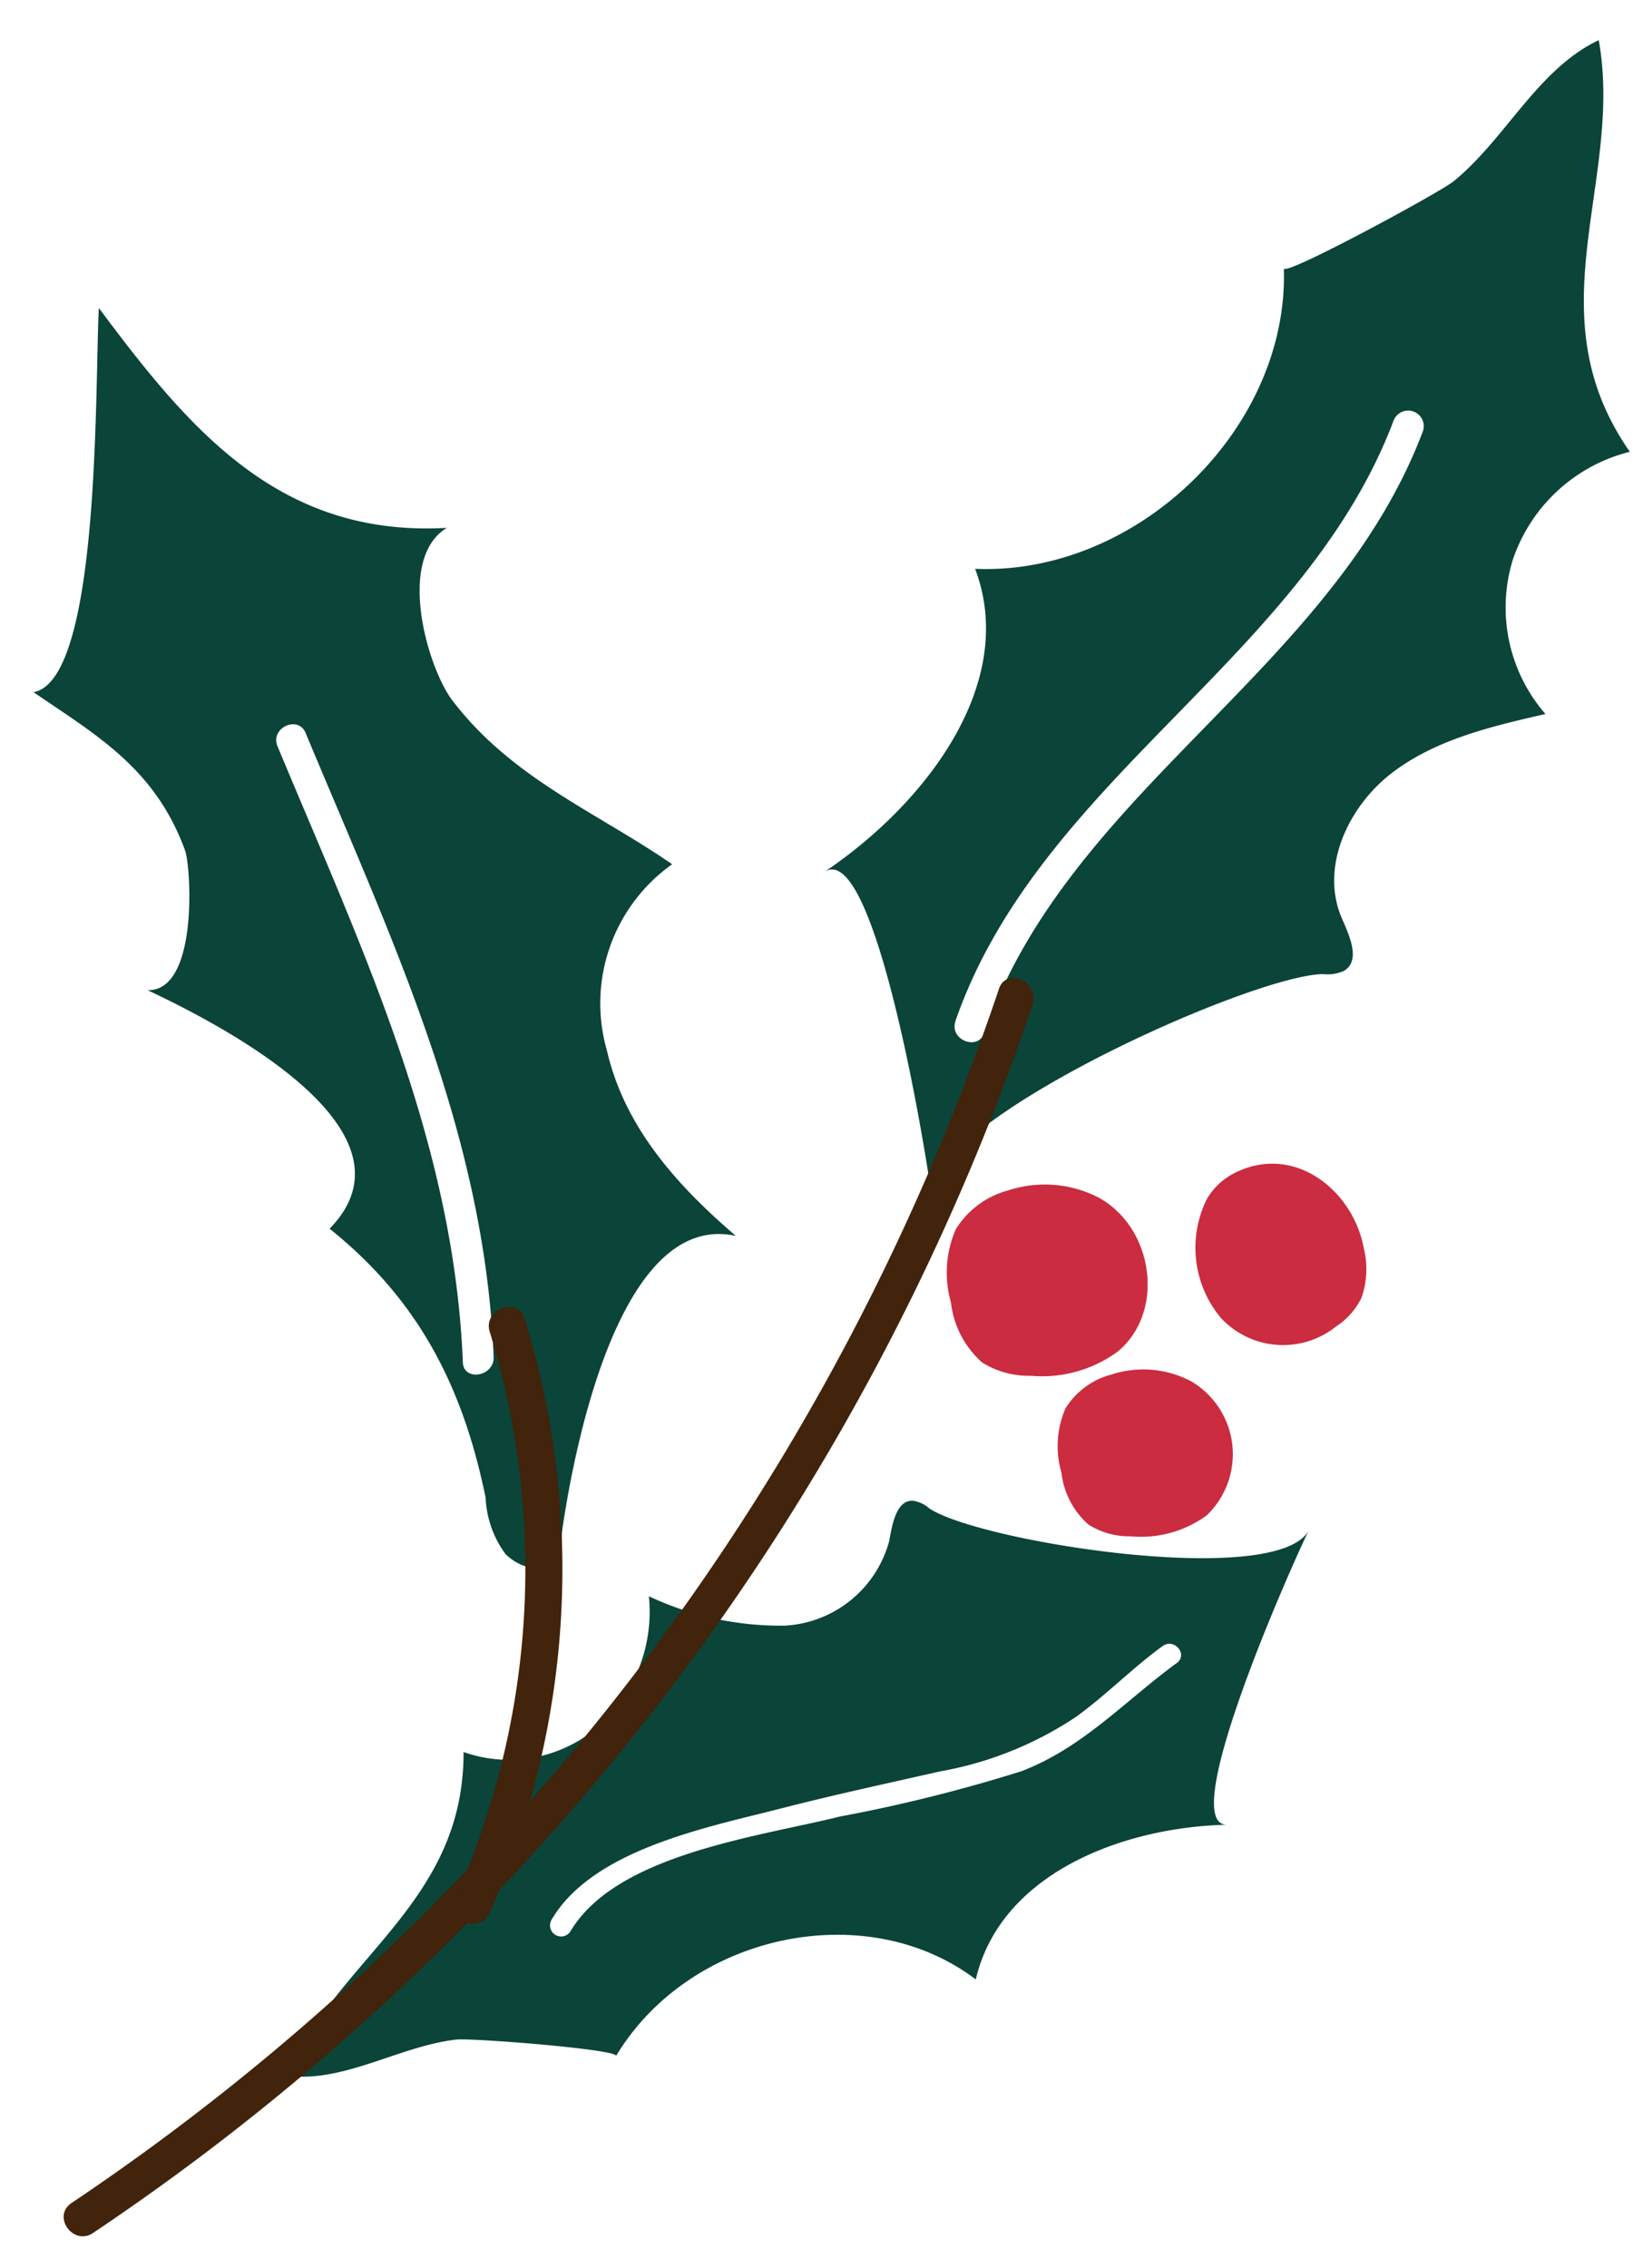 <?xml version="1.0" encoding="UTF-8"?>
<svg xmlns="http://www.w3.org/2000/svg" xmlns:xlink="http://www.w3.org/1999/xlink" width="71" height="98" viewBox="0 0 71 98">
  <defs>
    <clipPath id="clip-path">
      <rect id="Rechteck_704" data-name="Rechteck 704" width="71" height="98" transform="translate(-893 3469)" fill="none" stroke="#707070" stroke-width="1"></rect>
    </clipPath>
  </defs>
  <g id="Gruppe_maskieren_6" data-name="Gruppe maskieren 6" transform="translate(893 -3469)" clip-path="url(#clip-path)">
    <g id="Gruppe_1624" data-name="Gruppe 1624" transform="translate(-903 3563.256) rotate(-80)">
      <path id="Pfad_11011" data-name="Pfad 11011" d="M13,0C14.895,1.969.851,6.768,0,7,3.14,6.158,11.857,19.012,12.4,22a1.707,1.707,0,0,0,.3.866c.561.638,1.529-.034,2.23-.5,1.983-1.3,4.76-.576,6.526,1.03s2.748,3.9,3.681,6.11a7.015,7.015,0,0,1,6.328-2.545A7.172,7.172,0,0,1,36.93,31.13a11.228,11.228,0,0,1,1.2-1.045c4.934-3.73,10.725-1.4,16.085-3.367-1.7-2.395-4.915-3.222-7.106-5.128-.571-.493-5.326-6.487-4.973-6.56-6.763,1.417-14.169-3.923-15.1-10.885C22.514,6.835,16.685,3.826,13,0M7.639,6.7C18.6,8.466,25.683,18.813,36.5,20.845a.674.674,0,0,1-.237,1.326C25.4,20.134,18.305,9.782,7.368,8.026c-.847-.135-.576-1.456.271-1.321" transform="translate(50.634 35.102)" fill="#0b4439"></path>
      <path id="Pfad_11012" data-name="Pfad 11012" d="M30.888,39.412c-2.753-.9-2.975-13.99-1.92-16.327a1.377,1.377,0,0,0,.2-.75c-.1-.711-1.161-.7-1.906-.706a4.95,4.95,0,0,1-4.373-3.812,13.336,13.336,0,0,1,.232-6,6.648,6.648,0,0,1-5.984-1.224A5.9,5.9,0,0,1,15.1,5.1a10.621,10.621,0,0,1-1.413.16C8.166,5.525,4.973,1.161,0,0,.1,2.467,2.1,4.567,2.806,6.937c.189.61.808,7.044.5,6.932,5.757,2.206,8.683,9.438,5.96,14.735,4.707.261,7.59,5.123,8.471,9.535-.455-2.269,12.408,1.03,13.149,1.272m-6.647-4.63c-2.008-1.925-4.3-3.352-5.766-5.791a67.647,67.647,0,0,1-3.3-7.406c-1.456-3.265-3.27-9.235-6.913-10.594a.48.48,0,0,1,.358-.89c3.328,1.238,5.118,5.974,6.473,8.954.972,2.143,1.858,4.315,2.767,6.487A15.439,15.439,0,0,0,21.193,30.9c1.156,1.122,2.5,2.032,3.657,3.149.455.431-.155,1.166-.61.735" transform="translate(8.377 21.256)" fill="#0b4439"></path>
      <path id="Pfad_11013" data-name="Pfad 11013" d="M33.52.1c-1.374,3.038-2.337,5.752-5.6,7.639-.653.377-5.9,1.635-6.226-.547-.972,3.575-3.918,12.868-8.785,9.535C10.526,21.082,7.15,23.6,2.627,25.388A4.413,4.413,0,0,0,.387,26.65c-.508.735-.643,1.819.392,2.254.455.194.256,0,1.229-.019,3.314-.087,13.86.039,13.642,5.186,1.708-2.883,3.783-5.544,6.913-6.874a7.375,7.375,0,0,1,8.427,1.374C32.649,24.943,33.428,21.126,36.3,18c1.2-1.311,5.612-3.478,7.314-1.543C41.961,9.424,45.836,4.789,50.359,0,47.224.368,34.535,2.893,33.52.1m.3,11.891C25.77,17.14,18.155,22.611,8.678,24.672c-.822.179-1.287-1.093-.45-1.272,9.341-2.037,16.883-7.431,24.822-12.51.721-.46,1.495.639.774,1.1" transform="translate(31.835 0)" fill="#0b4439"></path>
      <path id="Pfad_11014" data-name="Pfad 11014" d="M59.564,32.151A103.9,103.9,0,0,1,.231,1.384C-.485.639.628-.5,1.344.242A102.524,102.524,0,0,0,59.975,30.6c1,.145.59,1.7-.411,1.553" transform="translate(0 12.814)" fill="#42230b"></path>
      <path id="Pfad_11015" data-name="Pfad 11015" d="M26.147,1.481A36.648,36.648,0,0,1,.571,4.441.806.806,0,0,1,.982,2.883,34.907,34.907,0,0,0,25.334.092c.909-.46,1.722.924.813,1.388" transform="translate(16.229 24.221)" fill="#42230b"></path>
      <path id="Pfad_11019" data-name="Pfad 11019" d="M8.147,6.023c-.9,2.569-4.383,3.667-6.41,1.93A5.543,5.543,0,0,1,.063,4.431a3.784,3.784,0,0,1,.2-2.153A4.055,4.055,0,0,1,2.574.5,4.7,4.7,0,0,1,5.733.15,3.829,3.829,0,0,1,7.794,2.11a5.07,5.07,0,0,1,.353,3.914" transform="translate(43.682 43.229)" fill="#cb2c3f"></path>
      <path id="Pfad_11020" data-name="Pfad 11020" d="M7.112,5.259a3.658,3.658,0,0,1-5.6,1.683A4.814,4.814,0,0,1,.054,3.871,3.316,3.316,0,0,1,.233,1.989,3.52,3.52,0,0,1,2.246.441,4.1,4.1,0,0,1,5.008.131,3.337,3.337,0,0,1,6.8,1.844a4.429,4.429,0,0,1,.31,3.415" transform="translate(37.61 49.261)" fill="#cb2c3f"></path>
      <path id="Pfad_11021" data-name="Pfad 11021" d="M5.719.224A2.91,2.91,0,0,1,7.088,1.289c1.635,2.317.039,5.123-2.308,5.984a3.725,3.725,0,0,1-2.129.266,3.134,3.134,0,0,1-1.393-.861A3.666,3.666,0,0,1,.741,1.729,4.722,4.722,0,0,1,5.719.224" transform="translate(46.879 53.618)" fill="#cb2c3f"></path>
    </g>
  </g>
</svg>
